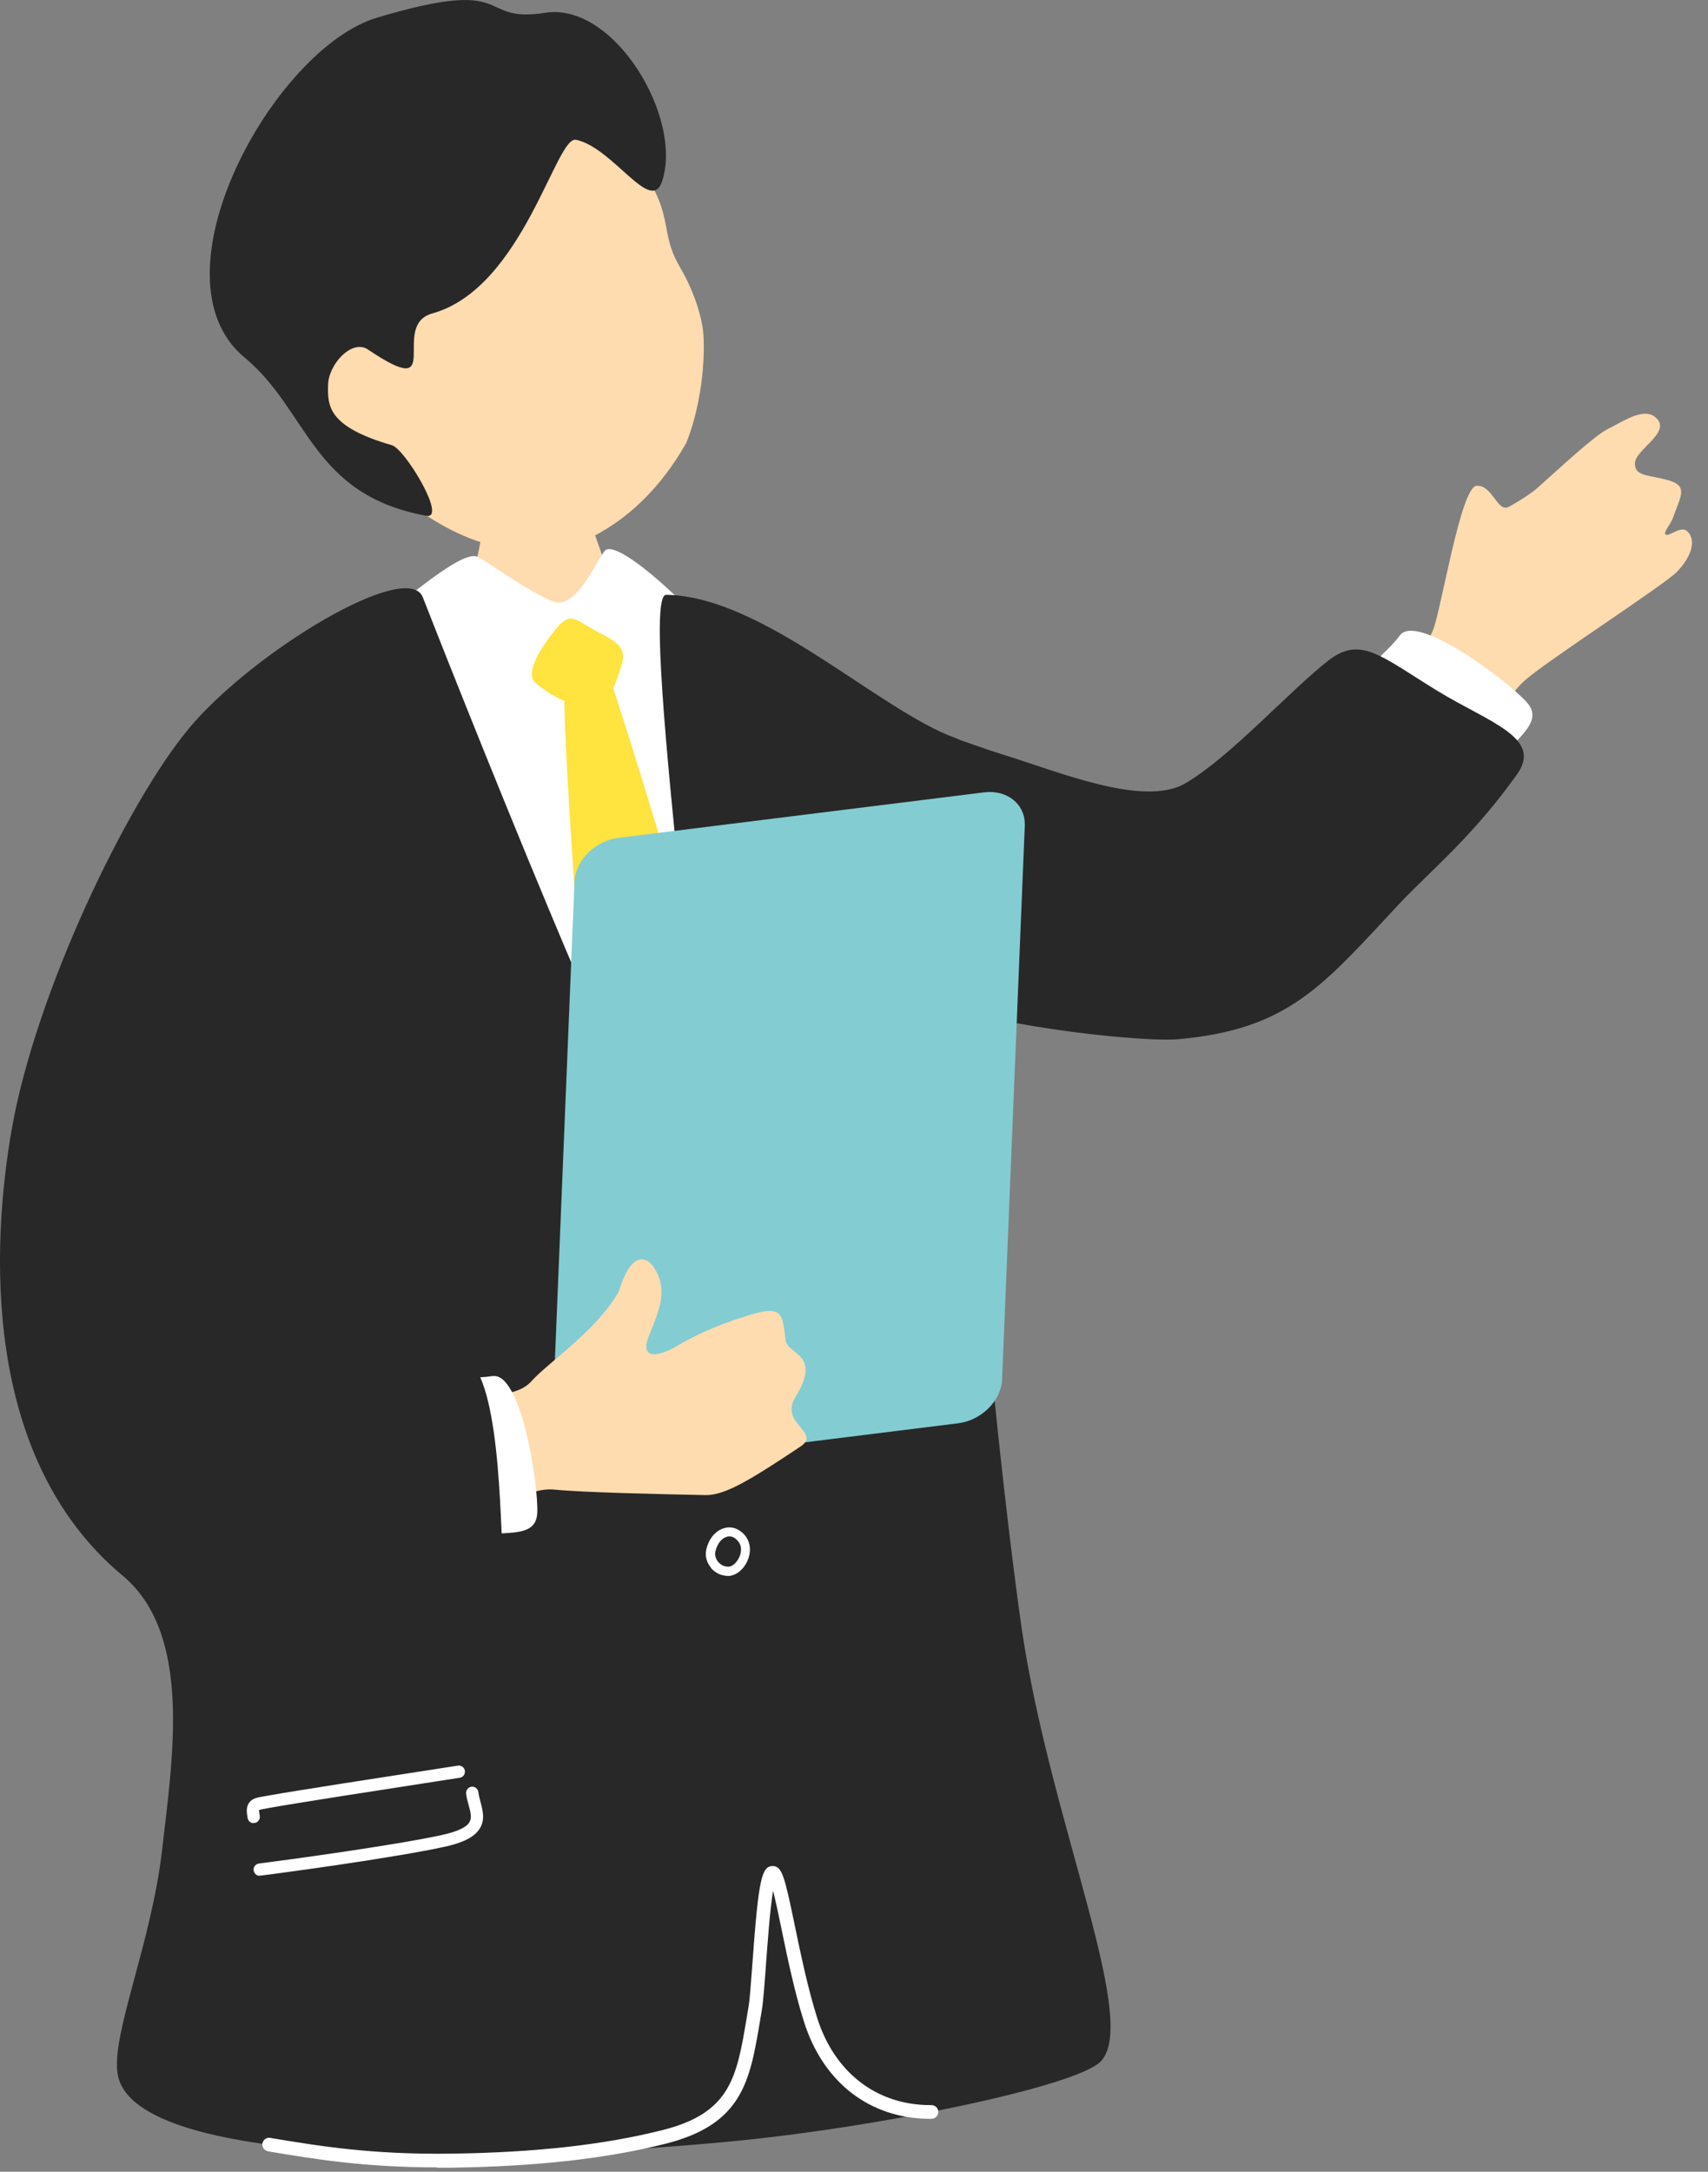 <svg fill="none" height="136" viewBox="0 0 107 136" width="107" xmlns="http://www.w3.org/2000/svg" xmlns:xlink="http://www.w3.org/1999/xlink"><rect x="0" y="0" width="107" height="136" fill="#808080" stroke="none"/><clipPath id="a"><path d="m0 0h106.01v135.75h-106.01z"/></clipPath><g clip-path="url(#a)"><path d="m78.752 54.591c2.67 2.73 5.91 2.07 10.64-3.03 3.72-4.01 4.27-7.29 6.13-8.95 1.36-1.21 8.71-5.96 9.53-6.8.82-.85 1.28-1.91.66-2.53-.4-.4-1.15.34-1.36.2-.18-.16.29-.57.49-1.15.44-1.25.93-1.89-.31-2.25-1.25-.36-2.12-.23-2.11-1.06 0-.83 2.14-1.86 1.43-2.74s-1.97 0-3.12.58c-.88.44-2.97 2.41-4.5 3.77-.66.52-1.53 1.02-1.74 1.12-.7.32-1-1.39-1.99-1.33-.99.05-2.22 7.82-2.74 9.07-.65 1.55-2.88 3.15-6.58 5.69-6.17 4.24-6.85 6.95-4.44 9.41z" fill="#ffdbb0"/><path d="m87.689 39.8c-1.17 1.61-3.55 2.55-1.24 4.36s6.46 5.59 7.31 3.89c.85-1.71 3.11-2.71 1.89-4.07s-6.91-5.64-7.96-4.18z" fill="#fff"/><path d="m25.712 31.559c3.94 3.06 8.1 3.57 10.84 2.33s4.86-3.37 6.44-6.15c1.07-2.64 1.24-6 1.01-7.32-.21-1.2-.72-2.52-1.4-3.68-1.6-2.72.2-3.47-4.22-8.42-1.34-1.5-3.54-5.07-11.13-2.18-6.67 2.54-16.97 17.16-1.54 25.42z" fill="#ffdbb0"/><path d="m36.122 8.759c2.32.54 4.65 4.67 5.35 2.61 1.34-3.97-2.99-11.24-7.3-10.57-4.43.69-1.71-2.34-10.56.31-6.45 1.93-14.38 16.23-8.29 21.28 4.03 3.34 4.18 8.59 11.38 9.91 1.34.25-1.35-4.22-2.16-4.42-4-1.16-4.02-2.45-3.99-3.76.02-1.31 1.5-2.91 2.5-2.23 5 3.37 1.3-1.5 4.03-2.26 5.75-1.6 7.79-11.37 9.04-10.86z" fill="#282828"/><path d="m30.969 28.391c.31 0 4.37.43 4.75.4.14.7 1.8 5.42 2.12 6.31 1.56 4.39 4.92 9.64 5.3 10.08-4.61 3.98-17.37 5.44-20.28 1.64.82-.4 6.66-10.28 7.05-11.96.29-1.23 1.04-6.01 1.06-6.47z" fill="#ffdbb0"/><path d="m44.771 40.18c-.32-1.08-6.12-6.69-6.9-5.67-.61.79-1.82 3.76-3.29 3.14-1.65-.7-4.07-2.5-4.66-2.78-1.11-.54-5.67 3.76-6.79 4.29-.32.13-3.93 5.12-4.2 6.81-.29 9.06 1.76 12.94.19 21.97.12.76-.06 3.03-.23 4.43-.26 2.27-2.23 21.3-2.4 25.32-.24 5.53 3.81 24.99 6.19 24.94s19.19 1.6 21.79 1.39 10.54.06 10.57-1.08c.02-.89-.91-39.8-2.59-48.9-2.28-12.28-5.21-22.28-7.68-33.85z" fill="#fff"/><path d="m34.659 39.589c.87-1.1 1.15-1 2.04-.44 1.38.86 2.71 1.09 2.24 2.5-.44 1.35-.66 2.3-2.02 2.5-1.12.16-2.51-.65-3.36-1.37-.7-.6.28-2.14 1.1-3.18z" fill="#ffe33f"/><path d="m35.368 42.931c-.22 3.08 1.79 28.73 1.93 30.77.14 2.05 6.14 8.01 7.47 8.75s2-5.12 2.2-7.98c.23-3.34-8.25-30.97-9.03-32.69-.77-1.72-2.41 0-2.57 1.14z" fill="#ffe33f"/><path d="m.721 70.801c1.48-8.59 7.23-20.52 11.11-25.18 4-4.8 13.72-10.65 14.66-8.21.34.88 15.49 39.58 17.44 39.14 1.64-.38-4.12-39.32-2.2-39.3 6.08.08 13.32 7.23 18.13 8.97 2.71.98 8.1 19.37 2.17 17.61-2.75-.81.92 31.01 1.98 38.19 1.83 12.39 7.7 25.17 4.74 27.25-2.24 1.57-13.66 3.9-22.33 4.77-13.79 1.38-38.17 2-39.06-4.21-.36-2.54 2.13-8.15 2.8-14.03.65-5.72 1.91-13.47-2.48-17.13-8.89-7.41-8.19-20.76-6.96-27.87z" fill="#282828"/><path d="m39.028 74.57s.06-.02.09-.04c.2-.11.27-.35.17-.55-.15-.27-.39-.78-.72-1.45-1.65-3.37-5.52-11.27-9.28-15.36-3.37-3.66-2.76-4.6-1.74-6.17.26-.4.56-.85.81-1.39 1.2-2.51-1.42-4.31-3.53-5.75-.37-.25-.72-.49-1.05-.74-.46-.34-.69-.69-.71-1.09-.05-.99 1.23-2.15 2-2.84l.2-.18c.17-.15.18-.41.03-.57-.15-.17-.41-.18-.57-.03l-.19.18c-.93.84-2.34 2.11-2.27 3.48.03.64.39 1.21 1.05 1.7.34.25.7.5 1.08.75 2.44 1.66 4.1 2.97 3.26 4.73-.23.48-.5.89-.76 1.29-1.23 1.88-1.8 3.23 1.82 7.16 3.68 4 7.51 11.83 9.15 15.17.34.69.59 1.2.74 1.48.09.17.28.25.46.2z" fill="#282828"/><path d="m46.681 68.7c.22.02.42-.15.44-.37.03-.34.07-.9.11-1.6.22-3.32.69-10.22 1.44-12.96.84-3.04-.64-3.5-2.19-4-.38-.12-.8-.25-1.22-.43-.44-.19-.71-.43-.82-.72-.25-.71.37-1.89 1.1-3.26.15-.28.3-.56.45-.86 1.45-2.83.54-4.1-1.51-5.35-.19-.12-.44-.06-.56.14-.12.19-.05.44.14.56 1.8 1.09 2.4 1.97 1.21 4.29-.15.29-.3.58-.45.85-.85 1.6-1.52 2.87-1.15 3.91.18.52.6.91 1.26 1.19.45.19.89.33 1.29.46 1.57.5 2.29.72 1.66 3.01-.77 2.81-1.24 9.77-1.46 13.11-.05.7-.08 1.25-.11 1.59-.02.22.15.42.37.44z" fill="#282828"/><g fill="#fff"><path d="m16.26 117.47c-.19 0-.34-.15-.37-.34-.03-.21.13-.41.34-.43 1.67-.21 8.51-1.14 11.48-1.79.93-.21 1.51-.47 1.7-.8.16-.27.07-.64-.05-1.06-.07-.24-.13-.49-.16-.73-.02-.21.13-.4.34-.43.2-.03.4.13.43.34.02.2.08.41.13.61.14.52.3 1.11-.04 1.66-.32.53-1.02.89-2.2 1.15-2.99.66-9.87 1.6-11.55 1.81-.02 0-.04 0-.06 0z"/><path d="m15.872 114.17c-.18 0-.33-.14-.36-.32-.07-.39-.09-.7.09-.95.2-.29.53-.34 1.02-.42l.33-.06c1.32-.24 7.31-1.17 10.18-1.61l1.55-.24c.21-.03.41.11.44.32s-.11.41-.32.44l-1.55.24c-2.87.44-8.85 1.37-10.16 1.61l-.34.06c-.22.04-.46.08-.53.12 0 0 0 .06.05.35.04.21-.1.41-.31.45-.03 0-.06 0-.09 0z"/><path d="m27.37 135.749h.92c5.35-.08 9.74-.57 13.44-1.51 4.79-1.22 5.25-3.92 5.88-7.67l.12-.72c.08-.47.16-1.52.25-2.74.1-1.32.25-3.51.45-4.7.16.63.35 1.52.52 2.35.36 1.75.81 3.93 1.41 5.83 1.2 3.83 4.15 6.1 7.92 6.1h.07c.24 0 .43-.2.43-.43 0-.24-.19-.43-.43-.43-.03 0-.05 0-.07 0-3.37 0-6.02-2.05-7.1-5.5-.58-1.85-1.03-4.01-1.39-5.75-.64-3.07-.79-3.72-1.39-3.72-.7 0-.89.92-1.27 6.18-.09 1.19-.16 2.22-.24 2.65l-.12.72c-.62 3.68-1 5.91-5.25 6.98-3.63.92-7.96 1.41-13.24 1.48-4.99.07-8.29-.48-11.2-.96l-.15-.03c-.23-.04-.45.12-.49.35s.12.45.35.49l.15.03c2.77.46 5.88.98 10.44.98z"/><path d="m44.532 98.161c-.27-.32-.37-.72-.29-1.1.14-.66.54-1.16 1.05-1.34.39-.14.8-.07 1.14.2.5.39.67 1.01.46 1.65-.21.63-.73 1.1-1.24 1.12-.01 0-.02 0-.04 0-.42 0-.82-.19-1.09-.52zm1.55-1.8c-.18-.15-.39-.18-.59-.11-.32.11-.58.47-.68.93-.04.2.02.43.17.62.17.2.39.32.67.31.23 0 .57-.3.71-.72.08-.24.15-.68-.27-1.02z"/></g><path d="m74.25 49.061c-2.65 1.52-8.01-.77-11.56-1.85-1.43-.43-6.94-2.47-9.09-3.24s-4.76 8.42-1.23 15.41c2.15 4.26 18.69 5.95 21.42 5.7 6.94-.62 9.05-3.32 13.87-8.48 1.88-2.01 4.58-4.17 7.39-8.13 1.61-2.28-1.78-3.24-4.99-5.2-3.56-2.18-4.82-3.48-6.85-1.9-2.43 1.9-6.21 6.1-8.95 7.68z" fill="#282828"/><path d="m62.779 86.37c-.05 1.34-1.29 2.58-2.75 2.76l-22.91 2.85c-1.46.18-2.61-.76-2.55-2.1l1.42-34.65c.05-1.34 1.29-2.58 2.75-2.76l22.91-2.85c1.46-.18 2.61.76 2.55 2.1z" fill="#83ccd2"/><path d="m27.211 94.919c4.79-.47 5.84-1.81 7.57-1.63 1.72.17 6.42.28 9.42.34 1.22.02 2.82-.96 5.93-3.03 1.37-.91-1.32-1.44-.31-3.09 1.71-2.78-.5-2.63-.61-3.61-.2-1.7-.21-2.19-2.41-1.5-2.2.68-3.51 1.37-4.42 1.91s-2.44 1.03-1.69-.75c.74-1.78 1.04-2.8.4-3.98-.65-1.19-1.65-.98-2.31 1.26-1.33 2.44-4.42 4.46-5.48 5.65-1.07 1.18-3.17.79-6.52 1.07-3.35.29-4.35 7.84.44 7.37z" fill="#ffdbb0"/><path d="m30.849 86.171c-1.96.35-4.33-.64-3.92 2.27.4 2.9.74 8.51 2.54 7.88s4.12.22 4.19-1.6c.07-1.83-1.03-8.86-2.81-8.54z" fill="#fff"/><path d="m28.442 84.82c-4.5.33-13.93-.63-14.4 3.9-.43 4.2 1.18 12.09 4.15 12.14 4.05.07 13.47-.66 13.3-3.5-.2-3.47-.26-12.75-3.05-12.54z" fill="#282828"/></g></svg>